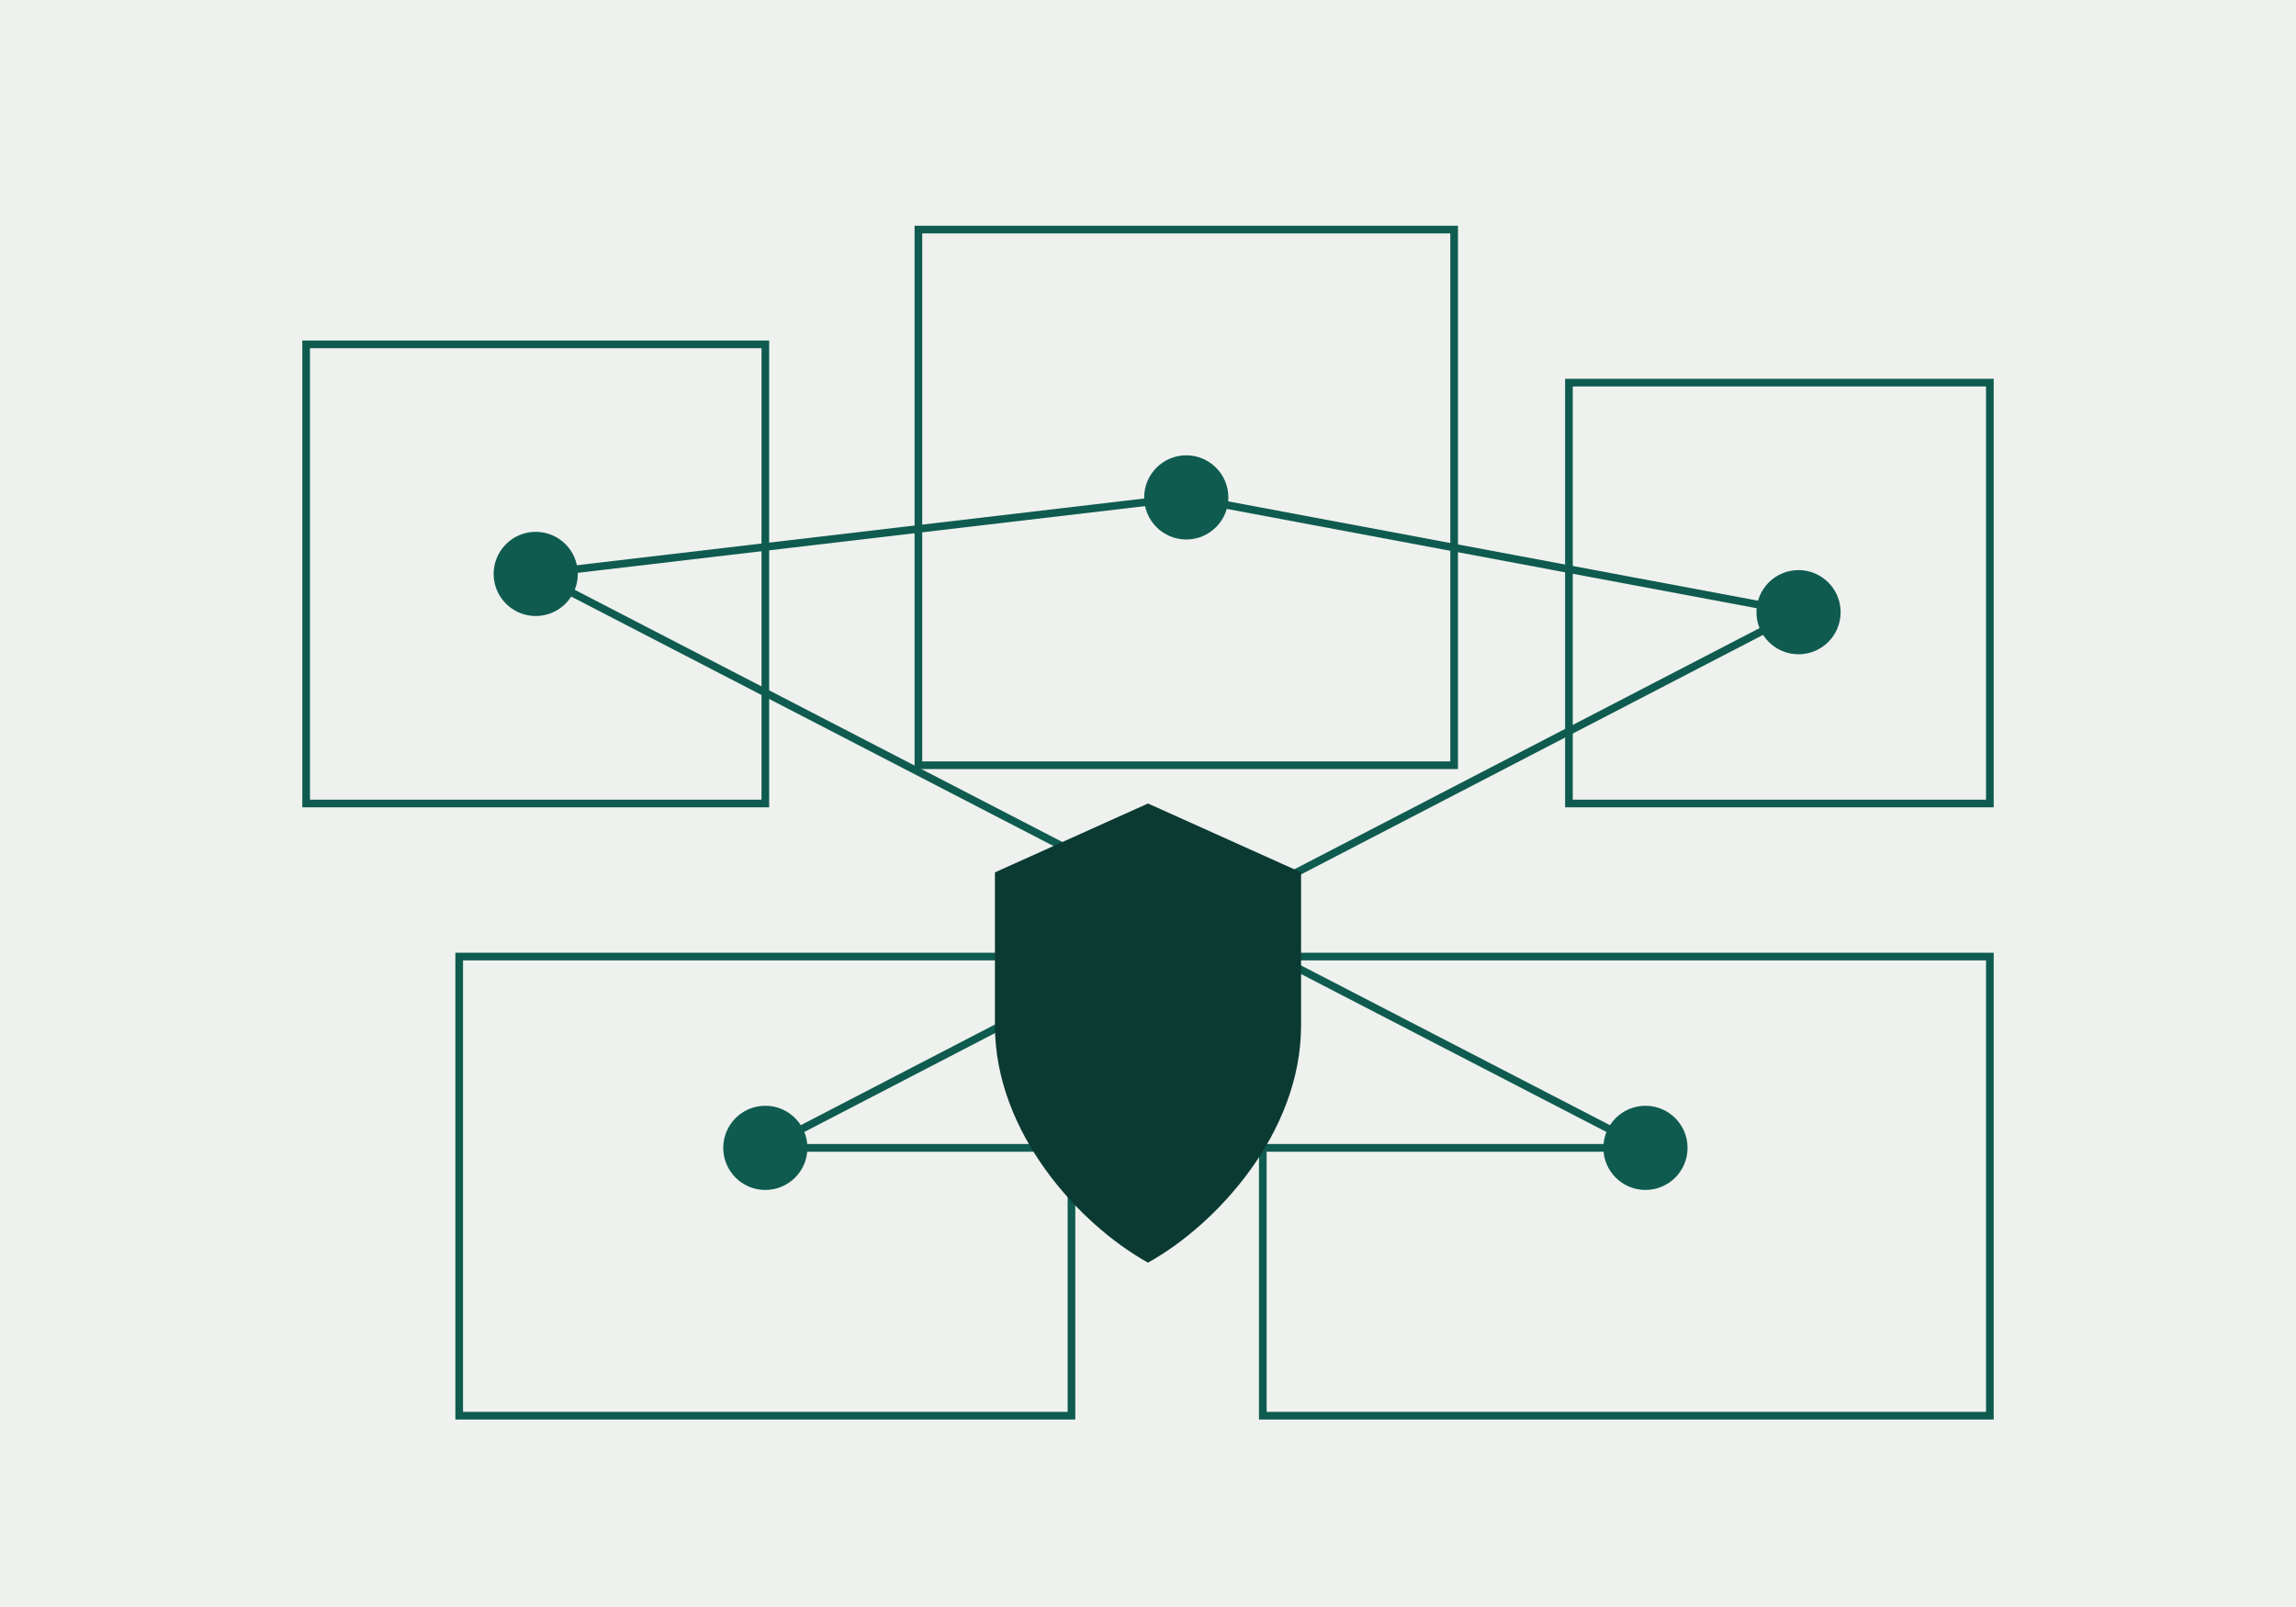 <svg xmlns="http://www.w3.org/2000/svg" width="600" height="420" viewBox="0 0 600 420" role="img" aria-labelledby="title desc">
  <title id="title">Schema visuale cybersecurity</title>
  <desc id="desc">Griglia con nodi collegati e scudi stilizzati.</desc>
  <rect width="600" height="420" fill="#eef1ee" />
  <g fill="none" stroke="#0f5b4f" stroke-width="2">
    <path d="M80 90h120v120H80z" />
    <path d="M240 60h140v140H240z" />
    <path d="M410 100h110v110H410z" />
    <path d="M120 250h160v120H120z" />
    <path d="M330 250h190v120H330z" />
    <circle cx="140" cy="150" r="10" fill="#0f5b4f" />
    <circle cx="310" cy="130" r="10" fill="#0f5b4f" />
    <circle cx="470" cy="160" r="10" fill="#0f5b4f" />
    <circle cx="200" cy="300" r="10" fill="#0f5b4f" />
    <circle cx="430" cy="300" r="10" fill="#0f5b4f" />
    <path d="M140 150L310 130L470 160L200 300L430 300L140 150" />
  </g>
  <g fill="#0b3a33">
    <path d="M300 210l40 18v40c0 28-22 52-40 62-18-10-40-34-40-62v-40z" />
  </g>
</svg>
